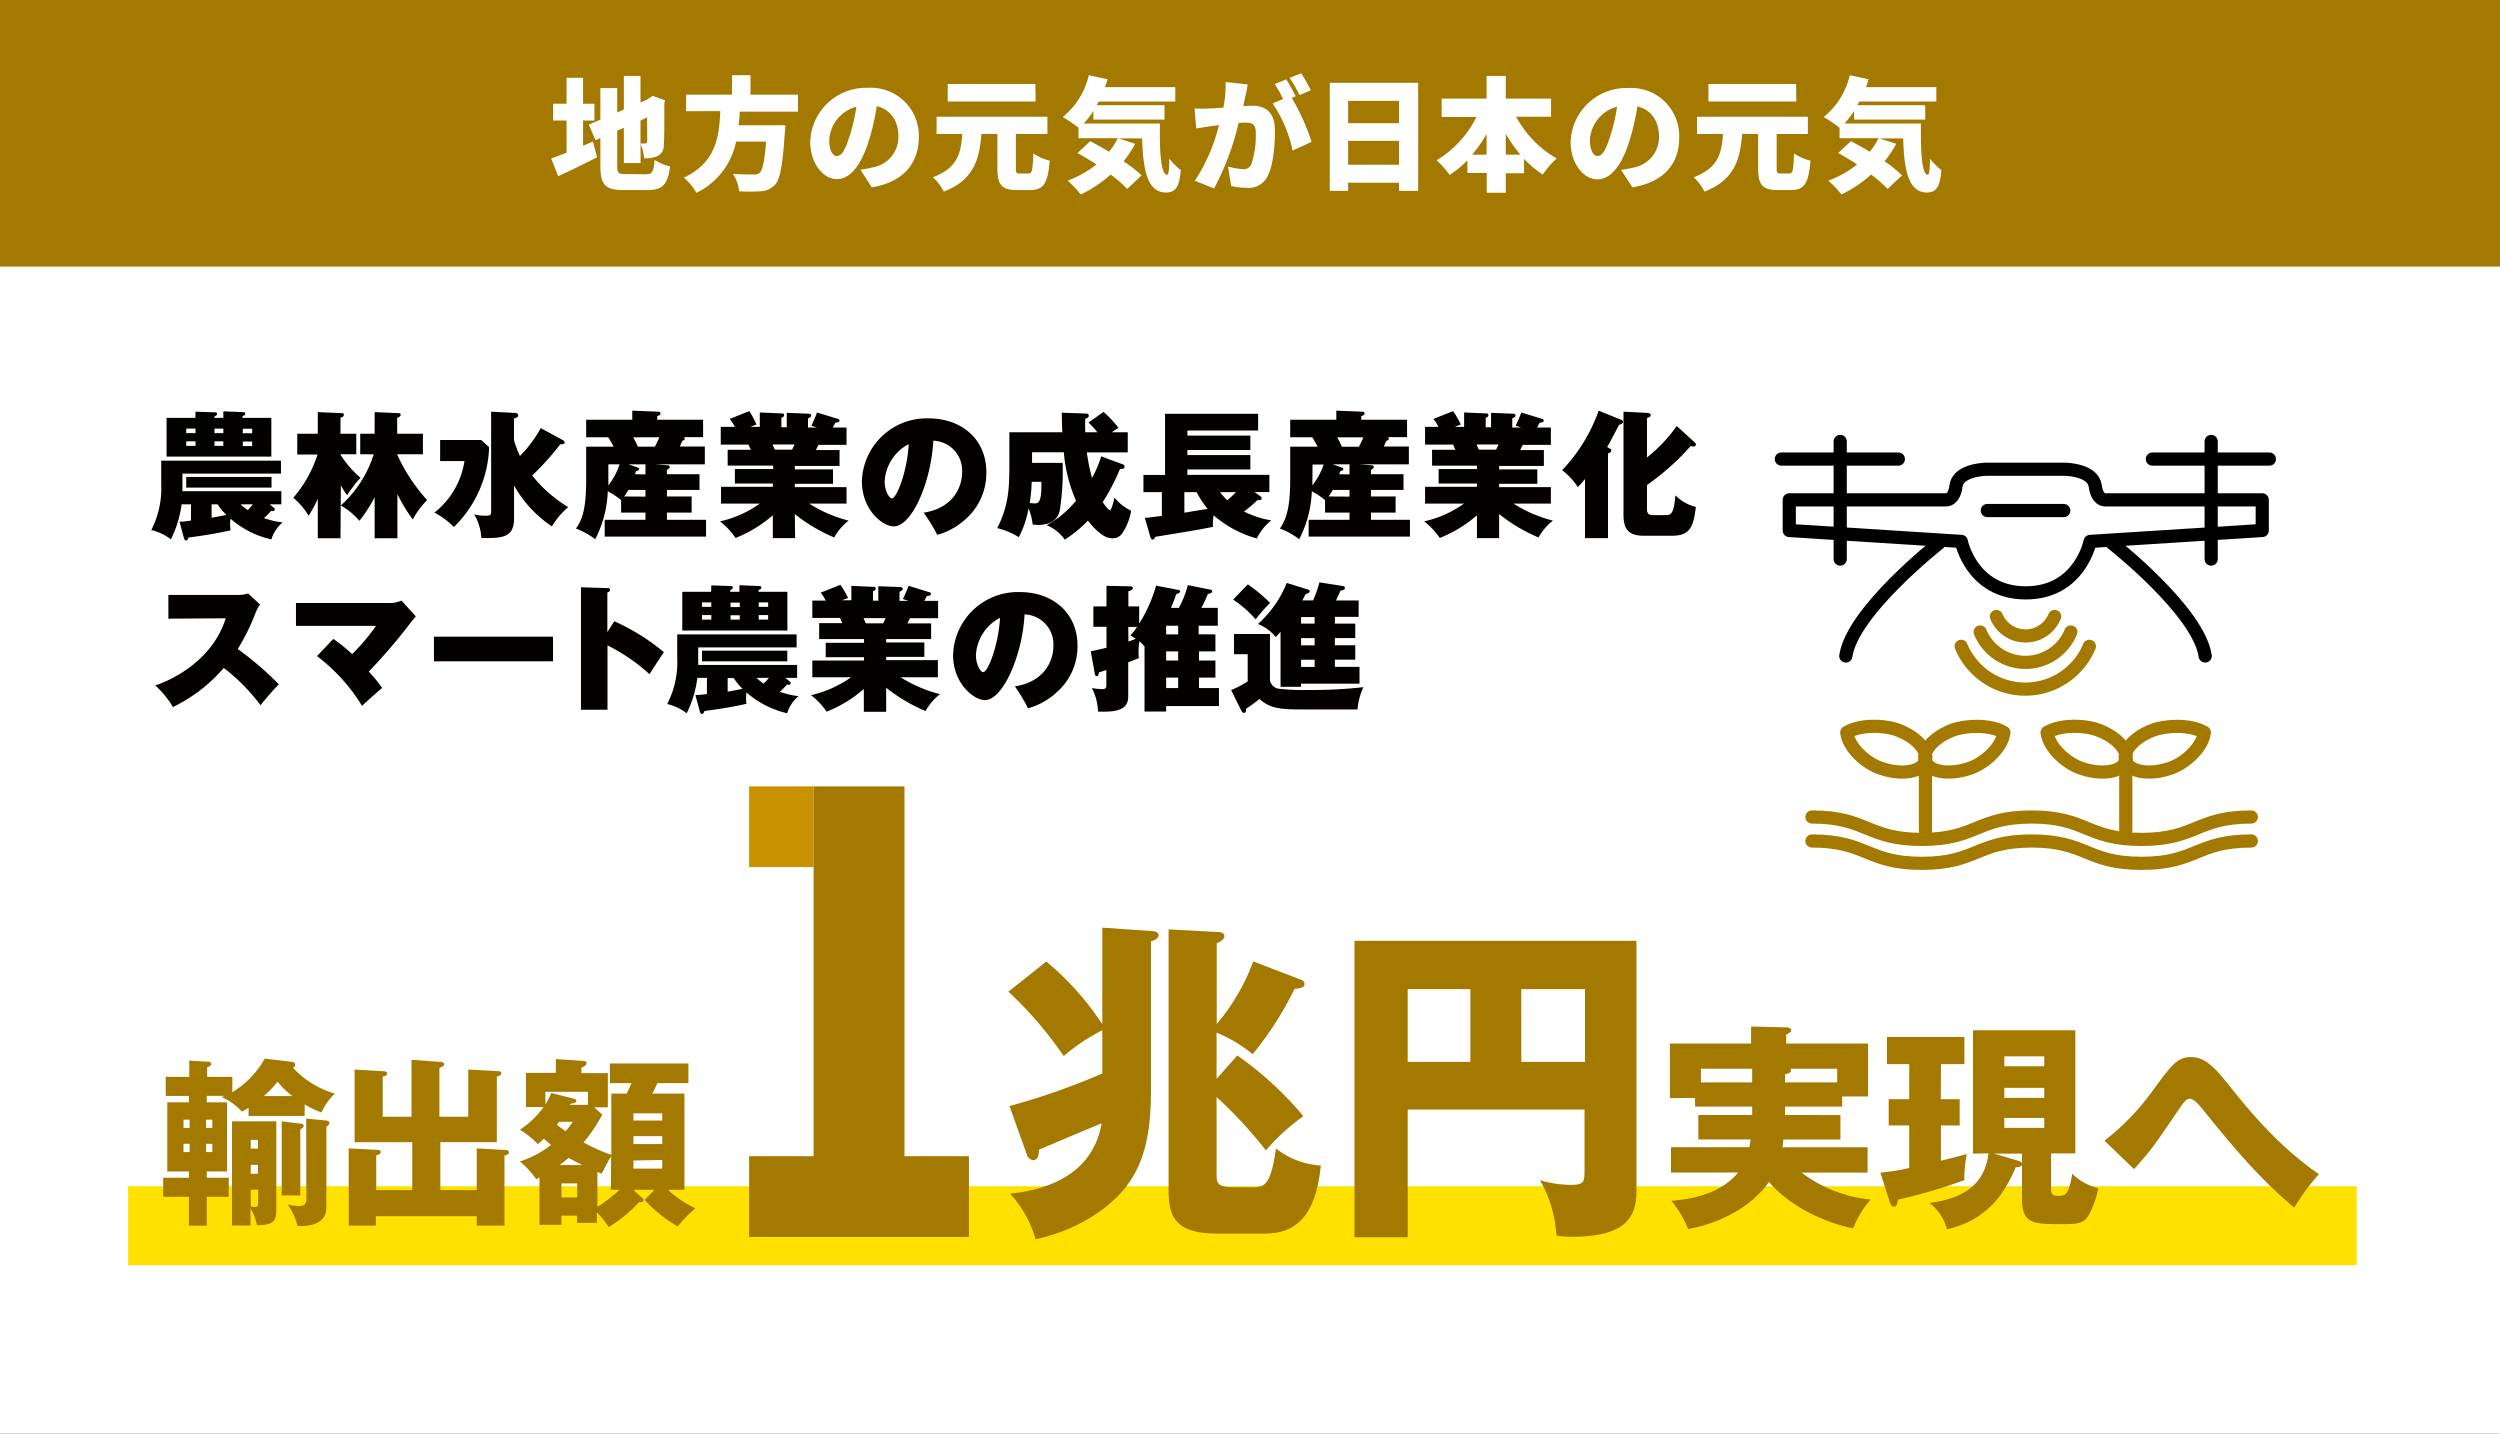 <svg xmlns="http://www.w3.org/2000/svg" viewBox="0 0 347 199"><rect x="0" y="0" width="347" height="199" fill="#333333" stroke="none"/><defs><style>.cls-1{fill:#fff;}.cls-2{fill:#a47900;}.cls-3{fill:#050000;}.cls-4{fill:#ffe100;}.cls-5{fill:#c79100;}.cls-6,.cls-7,.cls-8{fill:none;stroke-linecap:round;stroke-linejoin:round;stroke-width:1.83px;}.cls-6{stroke:#000;}.cls-7,.cls-8{stroke:#a47900;}.cls-8{fill-rule:evenodd;}</style></defs><g id="レイヤー_2" data-name="レイヤー 2"><g id="design"><rect class="cls-1" width="347" height="199" transform="translate(347 199) rotate(-180)"/><rect class="cls-2" width="347" height="37" transform="translate(347 37) rotate(-180)"/><path class="cls-1" d="M82.31,19.65l.56,2.18c-1.8.93-3.77,1.88-5.39,2.63L76.5,22c.59-.2,1.32-.49,2.14-.8V16.73H76.77V14.4h1.87V10.8h2.29v3.6h1.58v2.33H80.93v3.5Zm7.34,4.54c.89,0,1.06-.34,1.21-2A6.86,6.86,0,0,0,93,23.1c-.29,2.45-1,3.28-3.11,3.28H86.56c-2.53,0-3.23-.71-3.23-3.35V19.16l-.68.3-.92-2.17,1.6-.68V12.22h2.34v3.39l.92-.4V10.54H88.9v3.67l.85-.35h0l.39-.26.44-.29,1.72.61-.09.39c0,3.28,0,5-.08,5.77a1.64,1.64,0,0,1-.85,1.58,4.1,4.1,0,0,1-1.87.3,7.52,7.52,0,0,0-.5-2v2.67H86.59v-4.9l-.92.41V23c0,1,.12,1.16,1.13,1.16Zm-.75-7.46v3.19c.23,0,.5,0,.63,0s.26-.05.29-.31,0-1.15,0-3.33Z"/><path class="cls-1" d="M102.67,15.5c0,.63-.08,1.26-.17,1.89H109s0,.71-.07,1c-.29,4.52-.64,6.46-1.34,7.24a2.92,2.92,0,0,1-2,.92,25.58,25.58,0,0,1-3,0,5.21,5.21,0,0,0-.88-2.43c1.16.1,2.35.1,2.87.1a1.19,1.19,0,0,0,.85-.22c.41-.34.7-1.7.9-4.35h-4.16a10.15,10.15,0,0,1-5.51,7.12,7.55,7.55,0,0,0-1.75-2.11c4.52-2.12,4.9-5.74,5.07-9.23H95.23V13.14h6.37v-2.7h2.57v2.7h6.59V15.5Z"/><path class="cls-1" d="M121,26l-1.57-2.45a13.7,13.7,0,0,0,1.67-.31,4.29,4.29,0,0,0,3.6-4.28c0-2.19-1.07-3.76-3-4.22a33,33,0,0,1-1,4.44c-1,3.4-2.53,5.68-4.53,5.68s-3.71-2.28-3.71-5.19a7.75,7.75,0,0,1,8-7.48,6.66,6.66,0,0,1,7.07,6.85C127.51,22.66,125.41,25.28,121,26Zm-4.8-4.36c.68,0,1.19-1,1.8-3a24.15,24.15,0,0,0,.87-3.83,5.08,5.08,0,0,0-3.77,4.59C115.09,20.91,115.6,21.67,116.19,21.67Z"/><path class="cls-1" d="M142.74,24.09c.51,0,.6-.41.68-2.79a7.22,7.22,0,0,0,2.28,1c-.24,3.14-.85,4.08-2.72,4.08h-1.84c-2.16,0-2.7-.78-2.7-3.06V18.6h-2.21c-.31,3.48-1,6.34-5.23,8a6.72,6.72,0,0,0-1.52-2c3.5-1.3,3.9-3.42,4.08-6H130V16.2h15.38v2.4H141v4.72c0,.68.07.77.56.77Zm1-10H131.54V11.66h12.17Z"/><path class="cls-1" d="M161,17.15c-.07,3.93.13,7.11,1,7.11.22,0,.29-.89.3-2.23a9.86,9.86,0,0,0,1.59,1.58c-.17,2.13-.62,3.11-2.06,3.11-2.62,0-3.18-3.28-3.3-7.51h-3.28l2.31.75a15.28,15.28,0,0,1-1.61,2.43,18.68,18.68,0,0,1,2.5,1.95l-2,1.89a16.93,16.93,0,0,0-2.29-2A17.59,17.59,0,0,1,150,27a13.54,13.54,0,0,0-1.81-1.92,14.87,14.87,0,0,0,4-2.26c-.9-.58-1.81-1.12-2.64-1.58l1.77-1.64c.8.41,1.72.92,2.62,1.47a11.93,11.93,0,0,0,1.22-1.89H149.7V17.73a20.11,20.11,0,0,0-2.19-1.49,10.57,10.57,0,0,0,3.62-5.8l2.6.56a10.69,10.69,0,0,1-.36,1.09h9.76v2H152.49c-.09.17-.17.34-.28.51h9.42v2h-9.87V15.4a11.57,11.57,0,0,1-1.35,1.75Z"/><path class="cls-1" d="M172.86,13.35c-.1.45-.2.93-.3,1.37.46,0,.85-.05,1.15-.05,2,0,3.25.92,3.25,3.47,0,2-.22,4.78-1,6.27a2.9,2.9,0,0,1-3,1.65,10,10,0,0,1-2.07-.24l-.44-2.7a10.87,10.87,0,0,0,2.07.36,1.15,1.15,0,0,0,1.15-.65,12.51,12.51,0,0,0,.63-4.42c0-1.24-.51-1.39-1.56-1.39a7,7,0,0,0-.82.05,37.83,37.83,0,0,1-3.4,9.09l-2.68-1.07a24.74,24.74,0,0,0,3.35-7.73l-1.06.15c-.54.08-1.53.22-2.09.32l-.24-2.77a18.87,18.87,0,0,0,2,0c.5,0,1.19-.07,2-.12a16.62,16.62,0,0,0,.32-3.55l3.06.32C173.1,12.22,173,12.87,172.86,13.35Zm7,0-.57.24a29.78,29.78,0,0,1,2.76,6.1l-2.64,1.21a18.49,18.49,0,0,0-2.77-6.55l1.45-.61a16,16,0,0,0-1.16-2.07l1.6-.65C178.92,11.61,179.51,12.72,179.82,13.31Zm2.1-.83-1.59.68A19,19,0,0,0,179,10.81l1.6-.64A23.85,23.85,0,0,1,181.92,12.48Z"/><path class="cls-1" d="M196.84,11.49v15h-2.66V25.36h-7.06v1.13h-2.55v-15ZM187.12,14V17.1h7.06V14Zm7.06,8.87V19.55h-7.06v3.31Z"/><path class="cls-1" d="M210.44,16.2A14.76,14.76,0,0,0,216.07,22a11.2,11.2,0,0,0-1.93,2.24,14.46,14.46,0,0,1-2.6-2.19v2H209v2.7h-2.64V24h-2.68V22.24a14.16,14.16,0,0,1-2.47,2.05,13.49,13.49,0,0,0-1.8-2.05,14.62,14.62,0,0,0,5.52-6H200.1V13.69h6.24V10.54H209v3.15h6.29V16.2Zm-4.1,5.27V18.6a19.75,19.75,0,0,1-2,2.87Zm4.69,0A19.29,19.29,0,0,1,209,18.55v2.92Z"/><path class="cls-1" d="M226.58,26,225,23.58a13.7,13.7,0,0,0,1.67-.31,4.29,4.29,0,0,0,3.6-4.28c0-2.19-1.07-3.76-3-4.22a32.91,32.91,0,0,1-1,4.44c-1,3.4-2.53,5.68-4.54,5.68S218,22.61,218,19.7a7.75,7.75,0,0,1,8-7.48,6.66,6.66,0,0,1,7.07,6.85C233.1,22.66,231,25.28,226.58,26Zm-4.8-4.36c.68,0,1.19-1,1.8-3a24.15,24.15,0,0,0,.87-3.83,5.06,5.06,0,0,0-3.77,4.59C220.68,20.91,221.19,21.67,221.78,21.67Z"/><path class="cls-1" d="M248.33,24.09c.51,0,.59-.41.68-2.79a7.22,7.22,0,0,0,2.28,1c-.24,3.14-.85,4.08-2.72,4.08h-1.84c-2.16,0-2.7-.78-2.7-3.06V18.6h-2.21c-.31,3.48-1,6.34-5.24,8a6.52,6.52,0,0,0-1.51-2c3.5-1.3,3.89-3.42,4.08-6h-3.6V16.2h15.38v2.4H246.6v4.72c0,.68.06.77.56.77Zm1-10H237.13V11.66H249.3Z"/><path class="cls-1" d="M266.63,17.15c-.07,3.93.13,7.11.95,7.11.22,0,.29-.89.3-2.23a9.82,9.82,0,0,0,1.58,1.58c-.17,2.13-.61,3.11-2,3.11-2.62,0-3.18-3.28-3.3-7.51h-3.28l2.31.75a15.28,15.28,0,0,1-1.61,2.43A17.9,17.9,0,0,1,264,24.34l-2,1.89a16.93,16.93,0,0,0-2.29-2A17.59,17.59,0,0,1,255.59,27a13.08,13.08,0,0,0-1.82-1.92,14.56,14.56,0,0,0,4-2.26c-.9-.58-1.8-1.12-2.63-1.58l1.77-1.64c.8.41,1.71.92,2.62,1.47a11.93,11.93,0,0,0,1.22-1.89h-5.42V17.73a19.3,19.3,0,0,0-2.2-1.49,10.46,10.46,0,0,0,3.62-5.8l2.61.56c-.11.37-.23.73-.36,1.09h9.76v2H258.07q-.12.25-.27.51h9.42v2h-9.88V15.4A10.92,10.92,0,0,1,256,17.15Z"/><path class="cls-3" d="M38,70.46a.33.33,0,0,1,.15.26c0,.15-.19.27-.51.19-.3.32-.55.61-1,1a11.34,11.34,0,0,0,2.6.6,4.87,4.87,0,0,0-1.57,2.36A12.9,12.9,0,0,1,32,72,5.52,5.52,0,0,0,32,73.61c-1.27.28-2.87.61-5.83,1-.1.28-.21.41-.35.41s-.26-.21-.28-.3l-.63-2.32c.42,0,.72,0,1.6-.15V70H25.21a15.32,15.32,0,0,1-1.49,4.86A7.26,7.26,0,0,0,21,73.57a12.72,12.72,0,0,0,1.38-6.31V63.94H39v1.8H25.32v2.44H39.05V70H37.42ZM27.14,57.14l2.68.09c.19,0,.31.06.31.21s-.12.23-.36.38V58H31v-.91l2.68.11c.22,0,.36,0,.36.21s-.1.21-.38.36V58h4v5.38H23.12V58h4Zm0,2.35H25.85v.63h1.29Zm0,1.77H25.85v.63h1.29Zm10.55,6.42H25.85V66.2H37.69Zm-8.32,4.18c1.1-.19,1.69-.32,2.05-.4A8.45,8.45,0,0,1,30.2,70h-.83ZM31,59.49H29.77v.63H31Zm0,1.77H29.77v.63H31ZM33.39,70a7.09,7.09,0,0,0,1,.8c.36-.38.53-.57.72-.8Zm.31-9.86H35v-.63H33.7Zm0,1.77H35v-.63H33.7Z"/><path class="cls-3" d="M47.26,74.71H44.11V69.22a15.18,15.18,0,0,1-1.28,2.36,9.74,9.74,0,0,0-2.12-2.49,17.29,17.29,0,0,0,3.36-6H41.26V60.2h2.85v-3l3.21.14c.28,0,.4,0,.4.24s-.23.33-.46.4V60.2h2.19v2.85H47.26v.05a14.22,14.22,0,0,0,2.79,3.23,7.64,7.64,0,0,0-.87,1c-.82,1.1-.91,1.24-1,1.41a13.29,13.29,0,0,1-.87-1.37ZM50,63.05V60.2h2v-3l3.19.14c.17,0,.42,0,.42.23s-.29.36-.48.43V60.2H58.7v2.85H55.14v.05a23.76,23.76,0,0,0,4.15,6.31,11.42,11.42,0,0,0-2,2.7,24.76,24.76,0,0,1-2.13-3.52v6.12H52V69a19.1,19.1,0,0,1-2.11,3.29,9.93,9.93,0,0,0-2.58-2.13,16.06,16.06,0,0,0,4.56-7.1Z"/><path class="cls-3" d="M66.79,61.07l1.1,1A16.2,16.2,0,0,1,63,73.15a10.83,10.83,0,0,0-2.7-2A11.31,11.31,0,0,0,64.47,64H61.09V61.07Zm11.3,0c.1.06.29.17.29.34s-.25.29-.61.25A37.88,37.88,0,0,1,73.87,66a18.69,18.69,0,0,0,5,4.39,10.12,10.12,0,0,0-2.26,2.68,16.72,16.72,0,0,1-5.26-5.68V72c0,2.72-1.83,2.7-4.54,2.68a7.08,7.08,0,0,0-1-3.29,5.64,5.64,0,0,0,1.56.19c.78,0,.8-.13.8-.76V57.14l3.26.17c.16,0,.5.06.5.32s-.29.4-.59.44v3a13.66,13.66,0,0,0,.83,2.22,17.45,17.45,0,0,0,2.89-3.87Z"/><path class="cls-3" d="M97.09,65.82V68H92.57v.91H96v2.24H92.57v1H98v2.33H83.93V72.15h5.66v-1H86.21V69.41a11.33,11.33,0,0,0-1.85-1.22,15.72,15.72,0,0,1-1.74,6.65,11.08,11.08,0,0,0-2.68-1.48c1-1.33,1.42-3.17,1.42-6.7V62h3.8a10.9,10.9,0,0,0-.74-1.31H81.36V58.26h6.4V57l3.59.14c.06,0,.33,0,.33.24s-.21.29-.46.37v.51h6.37v2.41H94.76c.22,0,.3.08.3.21s-.25.3-.38.34c-.11.29-.19.48-.32.76h3.47v2.47H91l1.56.12c.17,0,.4.07.4.24s-.25.35-.4.4v.61Zm-12.65,1c0,.11,0,.23,0,.55A9.55,9.55,0,0,0,86,64.45H84.44Zm5.15,2.11V68H87.23c-.19.32-.3.49-.59.91Zm0-3.08V64.45H87.25l1.24.44c.09,0,.22.09.22.23s-.2.22-.41.28l-.17.42Zm-1.71-5.15A12.23,12.23,0,0,1,88.54,62H90.9c.09-.17.45-.91.63-1.31Z"/><path class="cls-3" d="M110.36,74.69h-3.09V71.52a18.08,18.08,0,0,1-5.17,3.15,9.93,9.93,0,0,0-2.17-2.3,15.15,15.15,0,0,0,5.53-2.47h-5.38V67.57h7.19v-.46H102v-2h5.32v-.48H101v-2.2h3.21c-.06-.13-.21-.47-.31-.72h-3.86V59.25H102a6,6,0,0,0-.71-1.1L104,57.06A13.24,13.24,0,0,1,105,58.92l-.85.33h1.31v-2l3,.13c.13,0,.38,0,.38.23s-.19.3-.38.38v1.31h.74v-2l3,.12c.19,0,.4.07.4.26s-.32.35-.45.38v1.28h1.23l-.76-.25c.23-.51.65-1.42.78-1.84l2.89.89c.09,0,.23.11.23.21,0,.28-.38.3-.57.32l-.36.67h1.91v2.41h-3.89c-.13.25-.34.66-.36.72h3.28v2.2h-6.21v.48h5.3v2h-5.3v.46h7.18V69.9h-5.18a18.6,18.6,0,0,0,5.47,2.36,7.77,7.77,0,0,0-2,2.34,23,23,0,0,1-5.47-3.25Zm-3.13-13a7.84,7.84,0,0,0,.32.72h2.39c.1-.21.14-.25.35-.72Z"/><path class="cls-3" d="M128.2,71.16c4.13-.65,5.34-3.57,5.34-5.61a4.14,4.14,0,0,0-4-4.38c-.28,5.66-2.94,11.89-5.49,11.89-1.59,0-4.42-2.34-4.42-6.25a9,9,0,0,1,9.27-8.74c4.54,0,8,2.87,8,7.45A8.47,8.47,0,0,1,134.09,72a9.65,9.65,0,0,1-4,2.24A22.84,22.84,0,0,0,128.2,71.16Zm-5.41-4.35c0,1.35.65,2.37,1,2.37.69,0,2.15-3.82,2.34-7.54A6.24,6.24,0,0,0,122.79,66.81Z"/><path class="cls-3" d="M155.89,64.47a.34.34,0,0,1,.2.34c0,.25-.32.29-.64.29a29.34,29.34,0,0,1-2.39,4.6c.11.17.77,1.12,1,1.12s.57-1.45.63-1.75A6.85,6.85,0,0,0,157,70.89a7.85,7.85,0,0,1-1.15,3,1.53,1.53,0,0,1-1.43.82c-.53,0-1.58-.11-3.42-2.45a16.9,16.9,0,0,1-3.21,2.64,5.7,5.7,0,0,0-2.51-2,14,14,0,0,0,4.07-3.4,21,21,0,0,1-1.69-6.73h-4.41v1.48h4.24a35,35,0,0,1-.38,6.52c-.12.57-.5,2.09-3,2.09a6.42,6.42,0,0,1-.78-.06,7.93,7.93,0,0,0-.57-2.24,13.54,13.54,0,0,1-1.35,4,10.23,10.23,0,0,0-3-1.26A14.14,14.14,0,0,0,140,67.66c.12-1.25.1-3,.1-4.46V60h7.35c-.06-1.56-.06-2.07-.08-2.72l3.31.12c.15,0,.44,0,.44.3s-.29.34-.48.42a16.64,16.64,0,0,0,0,1.88h1.67a10.4,10.4,0,0,0-1.23-1.35l2.09-1.48a15.36,15.36,0,0,1,2.07,2.2c-.55.36-.72.5-.91.63h2.2v2.79h-5.68a29.21,29.21,0,0,0,.72,3.55,15.13,15.13,0,0,0,1.28-3ZM143.2,66.88a24,24,0,0,1-.27,2.93,5.53,5.53,0,0,0,.68.06c.5,0,1-.1.93-3Z"/><path class="cls-3" d="M174.93,68.86a.38.38,0,0,1,.19.32c0,.21-.19.27-.57.23A21.82,21.82,0,0,1,172.67,71a13.42,13.42,0,0,0,3.78,1.23,7.25,7.25,0,0,0-2,2.51,15.49,15.49,0,0,1-6-3.21,7.23,7.23,0,0,0-.09,1.6c-1.9.38-2.45.47-8,1.38-.07.15-.17.38-.36.38s-.28-.19-.34-.38l-.76-2.64c.47,0,.82-.07,2.37-.27V68.31h-2.56V65.92h3V57.44h12.92v2.32h-9.82v.7h8.74v2h-8.74v.7h8.74v2h-8.74v.75h11.38v2.39h-2.06Zm-7.31,1.77a12.57,12.57,0,0,1-1.52-2.32h-1.71v2.85Zm1.73-2.32a8.05,8.05,0,0,0,1,1.12,14.23,14.23,0,0,0,1.2-1.12Z"/><path class="cls-3" d="M194.81,65.82V68h-4.52v.91h3.42v2.24h-3.42v1h5.41v2.33H181.64V72.15h5.67v-1h-3.39V69.41a10.74,10.74,0,0,0-1.84-1.22,15.58,15.58,0,0,1-1.75,6.65,10.7,10.7,0,0,0-2.68-1.48c.95-1.33,1.43-3.17,1.43-6.7V62h3.8a12.47,12.47,0,0,0-.74-1.31h-3.06V58.26h6.4V57l3.59.14c.06,0,.33,0,.33.24s-.21.29-.46.37v.51h6.36v2.41h-2.83c.23,0,.31.08.31.21s-.25.3-.38.34c-.12.29-.19.48-.33.76h3.48v2.47h-6.82l1.56.12c.17,0,.4.07.4.24s-.25.35-.4.4v.61Zm-12.65,1c0,.11,0,.23,0,.55a9.55,9.55,0,0,0,1.56-2.89h-1.54Zm5.15,2.11V68H185c-.19.32-.3.49-.59.91Zm0-3.08V64.45H185l1.23.44c.1,0,.23.09.23.23s-.21.22-.42.28a4.08,4.08,0,0,1-.17.42Zm-1.71-5.15a14.43,14.43,0,0,1,.66,1.31h2.36c.09-.17.45-.91.62-1.31Z"/><path class="cls-3" d="M208.08,74.69H205V71.52a18,18,0,0,1-5.16,3.15,9.93,9.93,0,0,0-2.17-2.3,15.25,15.25,0,0,0,5.53-2.47H197.8V67.57H205v-.46h-5.32v-2H205v-.48h-6.23v-2.2H202c-.05-.13-.21-.47-.3-.72H197.8V59.25h1.86a5.92,5.92,0,0,0-.7-1.1l2.74-1.09a13.24,13.24,0,0,1,1.06,1.86l-.85.33h1.31v-2l3,.13c.13,0,.38,0,.38.23s-.19.3-.38.38v1.31h.74v-2l3,.12c.19,0,.4.07.4.26s-.32.35-.46.38v1.28h1.24l-.76-.25c.23-.51.64-1.42.78-1.84l2.88.89c.1,0,.23.11.23.21,0,.28-.38.3-.57.32-.24.46-.26.51-.36.67h1.92v2.41h-3.89a6.59,6.59,0,0,0-.36.72h3.28v2.2h-6.21v.48h5.3v2h-5.3v.46h7.18V69.9h-5.19a18.74,18.74,0,0,0,5.48,2.36,7.6,7.6,0,0,0-2,2.34,22.85,22.85,0,0,1-5.47-3.25Zm-3.13-13a5.83,5.83,0,0,0,.32.72h2.39c.1-.21.13-.25.34-.72Z"/><path class="cls-3" d="M223.42,62.25c.15.07.23.13.23.28s-.12.31-.46.4V74.69H220V66.48a14.46,14.46,0,0,1-1,1.13,8.83,8.83,0,0,0-2.18-2.34A23.37,23.37,0,0,0,221.9,57L225,58.26c.17.07.28.17.28.32s-.26.33-.55.38c-.76,1.45-1.33,2.55-1.65,3.08Zm11.74-.91c.19.17.23.24.23.36s-.1.28-.35.28a.76.76,0,0,1-.36-.09,33.92,33.92,0,0,1-6.08,5.43v3.33c0,.85.48.85,1,.85h1.46c.8,0,1.28,0,1.48-2.75a6,6,0,0,0,2.85,1.61c-.34,2.6-.7,4-3.3,4h-4c-2.41,0-2.75-1.35-2.75-3V57.14l3.3.17c.17,0,.48.09.48.3s-.14.27-.52.42V63.5a21.11,21.11,0,0,0,4.13-4.37Z"/><path class="cls-3" d="M23.37,85.87V82.58H33a4.24,4.24,0,0,0,1.43-.21l1.67,1.54a5.11,5.11,0,0,0-.68,1.29A29.54,29.54,0,0,1,33,90.08a44.14,44.14,0,0,1,5.7,4.9c-.65.65-2,2.19-2.53,2.91a26.36,26.36,0,0,0-5.11-5.18A21.86,21.86,0,0,1,24,98.14a12.76,12.76,0,0,0-2.45-3c2.62-.87,8-3.62,9.78-9.32Z"/><path class="cls-3" d="M46.26,88.68a21.81,21.81,0,0,1,2.62,2.11,27.74,27.74,0,0,0,3.31-3.92H41.08V83.7h13.2a4,4,0,0,0,1.44-.34l2,2.2c-.16.17-.55.63-.88,1.07a75.34,75.34,0,0,1-5.66,6.59,18,18,0,0,1,1.86,2.26c-.43.36-2.14,1.88-2.79,2.49A25,25,0,0,0,44,91.07Z"/><path class="cls-3" d="M76.76,88.37v3.42H60.23V88.37Z"/><path class="cls-3" d="M85.27,86.23a29.93,29.93,0,0,1,6.88,4.29c-.51.74-1.56,2.36-2,3.06a25.25,25.25,0,0,0-5.83-4v8.93H80.64v-17l3.61.12c.24,0,.43,0,.43.23s-.23.32-.38.39v5.48Z"/><path class="cls-3" d="M109.6,94.57a.33.33,0,0,1,.15.26c0,.15-.19.27-.51.19-.31.33-.55.61-1,1a11.86,11.86,0,0,0,2.6.61A4.83,4.83,0,0,0,109.26,99a13,13,0,0,1-5.65-2.89,5.83,5.83,0,0,0,0,1.58c-1.28.28-2.87.61-5.83,1-.1.28-.21.41-.35.41s-.26-.2-.28-.3l-.63-2.32a14.49,14.49,0,0,0,1.6-.15V94.09H96.79A15.06,15.06,0,0,1,95.31,99a7.14,7.14,0,0,0-2.7-1.28A12.64,12.64,0,0,0,94,91.37V88.05h16.57v1.81H96.91v2.43h13.73v1.8H109ZM98.73,81.25l2.68.09c.19,0,.3.06.3.21s-.11.23-.36.38v.21h1.28v-.91l2.68.11c.22,0,.36,0,.36.21s-.1.21-.38.36v.23h4v5.38H94.7V82.14h4Zm0,2.36H97.44v.62h1.29Zm0,1.76H97.44V86h1.29Zm10.55,6.42H97.44V90.31h11.84ZM101,96c1.11-.19,1.7-.32,2.06-.4a8.45,8.45,0,0,1-1.22-1.48H101Zm1.68-12.36h-1.28v.62h1.28Zm0,1.76h-1.28V86h1.28ZM105,94.09a7.09,7.09,0,0,0,1,.8c.36-.38.53-.57.72-.8Zm.31-9.86h1.31v-.62h-1.31Zm0,1.77h1.31v-.63h-1.31Z"/><path class="cls-3" d="M123,98.8h-3.1V95.63a17.71,17.71,0,0,1-5.17,3.15,9.64,9.64,0,0,0-2.16-2.29A15.63,15.63,0,0,0,118.13,94h-5.38V91.68h7.18v-.46h-5.32v-2h5.32V88.7H113.7V86.49h3.21c-.06-.13-.21-.47-.3-.72h-3.86V83.36h1.86a6.49,6.49,0,0,0-.7-1.1l2.74-1.09A12.78,12.78,0,0,1,117.71,83l-.86.32h1.32v-2l3,.13c.13,0,.38,0,.38.23s-.19.3-.38.38v1.31h.74v-2l3,.11c.19,0,.4.08.4.27s-.32.34-.46.38v1.27h1.24l-.76-.25c.23-.51.64-1.42.78-1.84l2.88.89c.1,0,.23.12.23.21,0,.29-.38.3-.57.32-.25.46-.26.52-.36.67h1.92v2.41h-3.9c-.13.25-.34.67-.36.72h3.29V88.7H123v.47h5.3v2H123v.46h7.18V94H125a19,19,0,0,0,5.47,2.35,7.65,7.65,0,0,0-2,2.34A22.85,22.85,0,0,1,123,95.46Zm-3.14-13a7.89,7.89,0,0,0,.33.72h2.39c.1-.21.13-.24.34-.72Z"/><path class="cls-3" d="M140.87,95.27c4.12-.65,5.34-3.57,5.34-5.6a4.15,4.15,0,0,0-4-4.39c-.29,5.66-3,11.89-5.49,11.89-1.6,0-4.43-2.34-4.43-6.25a9,9,0,0,1,9.27-8.74c4.54,0,8,2.87,8,7.45a8.47,8.47,0,0,1-2.87,6.44,9.6,9.6,0,0,1-4,2.24A24,24,0,0,0,140.87,95.27Zm-5.41-4.35c0,1.35.64,2.37,1,2.37.68,0,2.15-3.81,2.34-7.54A6.22,6.22,0,0,0,135.46,90.92Z"/><path class="cls-3" d="M168.7,88.05v2.36h-2.28v1.27h2.28v2.37h-2.28V95.5h2.77V98h-7.33v.76h-3V89.72c-.21-.23-.47-.51-.7-.72a8.33,8.33,0,0,0-.13,1.42c0,.4,0,.69.05.92-.81.34-1.12.45-1.48.59v4.63c0,1.27-.43,2.4-4.2,2.2a7.45,7.45,0,0,0-.85-3.26,8.8,8.8,0,0,0,1.41.15c.2,0,.6,0,.6-.42V93l-1,.32c-.12.4-.14.53-.34.53s-.23-.15-.27-.38l-.55-3.07c1.12-.23,2-.44,2.18-.5V87h-1.82V84.17h1.82V81.31l3.25.07c.15,0,.4,0,.4.25s-.32.36-.61.44v2.1h1.5v2.38a19.8,19.8,0,0,0,2.34-5.26l3,.57c.15,0,.34.07.34.24s-.3.31-.53.35a20.42,20.42,0,0,1-.74,1.92h1.1a14.09,14.09,0,0,0,1.24-3.16l3,.61c.21,0,.38.08.38.28s-.31.29-.61.35a14.85,14.85,0,0,1-.89,1.92h2.28v2.48h-2.66v1.2Zm-12.07,1,1-.38c-.1-.08-.61-.42-.74-.49a6.67,6.67,0,0,0,.93-1.16h-1.22Zm6.9-1v-1.2h-1.67v1.2Zm-1.67,2.36v1.27h1.67V90.41Zm1.67,5.09V94.05h-1.67V95.5Z"/><path class="cls-3" d="M176.27,88v6.45a1.45,1.45,0,0,0,1.28,1.15,30.41,30.41,0,0,0,4,.17,64.59,64.59,0,0,0,7.69-.39,9.31,9.31,0,0,0-.82,3.09H180.3c-2.62,0-4.18-.21-5.47-1.46-.57.47-1.52,1.14-1.88,1.37,0,.28,0,.57-.32.57-.15,0-.25-.14-.33-.31l-1.42-2.85a15.68,15.68,0,0,0,2.3-1.21V90.8h-1.9V88Zm-3.07-6.89a22.11,22.11,0,0,1,3.09,2.58,19.7,19.7,0,0,0-2,2.28,15.88,15.88,0,0,0-3.13-2.75Zm12.08,5.45h2.83v2h-2.83v1h2.83v2h-2.83v1h3.42v2.33h-8.11v.44h-2.85V87.69a7.52,7.52,0,0,1-.67.72,6.16,6.16,0,0,0-2.47-1.8,15.17,15.17,0,0,0,4-5.7l2.93.91c.11,0,.26.11.26.27s-.34.34-.57.36l-.45.89h1.48a15.9,15.9,0,0,0,.89-2.51l3.25.51c.13,0,.29.1.29.23,0,.29-.33.36-.61.42-.15.3-.19.4-.63,1.35h3.14v2.28h-3.29Zm-2.81-.91h-1.88v.91h1.88Zm0,2.92h-1.88v1h1.88Zm0,3h-1.88v1h1.88Z"/><rect class="cls-4" x="17.78" y="164.65" width="309.33" height="10.96"/><path class="cls-2" d="M40.54,147.39c.06,0,.43.07.43.37s-.07.28-.3.45a12.84,12.84,0,0,0,5.8,3.58,8.5,8.5,0,0,0-1.85,2.62,12.83,12.83,0,0,1-2.33-1.12v1.6H34.5v-1.13a10.57,10.57,0,0,1-.93.53,7.84,7.84,0,0,0-2.8-2l.38-.18H28.7V153h2.82v9.6H28.7v.87h3.05v2.65H28.7v4H26.22v-4H22.65v-2.65h3.57v-.87h-3V153h3v-.88H23v-2.65h3.27v-2.25l2.68.15a.36.36,0,0,1,.37.31c0,.24-.2.32-.57.44v1.35h3.5v2.13a12.71,12.71,0,0,0,4.5-4.67Zm-15.07,9.17h.85v-1.15h-.85Zm.85,2.2h-.85v1.15h.85Zm2.28-2.2h.87v-1.15H28.6Zm.87,2.2H28.6v1.15h.87ZM38.35,168c0,1.3-.3,2.1-2.68,2.05a7.53,7.53,0,0,0-.9-2.32v2.37H32.2V155.64h6.15Zm-2.55-8.57v-1.22h-1v1.22Zm-1,2.25v1.23h1v-1.23Zm0,3.45v2.32a2.58,2.58,0,0,0,.55.08c.43,0,.48-.2.48-.48v-1.92Zm5.8-13a10.38,10.38,0,0,1-2.07-2,14.19,14.19,0,0,1-1.9,2Zm1.08,3.83c.22,0,.47.1.47.32s-.28.38-.47.45v9.2H39.1V155.64Zm.82-.7,2.8.27c.12,0,.42.08.42.33s-.17.35-.42.52v11.18c0,2.22-2,2.67-4,2.62a9.29,9.29,0,0,0-1.35-3,7,7,0,0,0,1.47.22c.42,0,1.1,0,1.1-.92Z"/><path class="cls-2" d="M66.17,165.19v-5.8l3.77.22c.35,0,.7,0,.7.33s-.32.35-.62.45v9.72H66.17v-1.3h-14v1.3H48.4V159.39l3.7.2c.4,0,.75,0,.75.32s-.43.4-.63.45v4.83h5v-6.65h-8V148.46l4,.23c.15,0,.5,0,.5.32s-.27.33-.6.43V155h4v-7.9l3.77.28c.43,0,.75.05.75.32s-.22.35-.65.53V155h4v-6.55l4.12.23c.2,0,.47,0,.47.3s-.32.35-.62.45v9.1H61.12v6.65Z"/><path class="cls-2" d="M83.6,154.71A21.67,21.67,0,0,1,81,158.56a22.38,22.38,0,0,0,3.85,1.73v-8.5h2.13c.32-.63.45-.93.67-1.45H84.65v-2.73h10.9v2.73h-4.3c-.28.6-.53,1.1-.7,1.45H95v13.35h-2.3a15,15,0,0,0,3.83,2.57,17.19,17.19,0,0,0-2.45,2.52,18.6,18.6,0,0,1-4.6-3.69l1.37-1.4H87.9l1,.92c.28.23.43.35.43.55s-.2.25-.4.25h-.23a19.69,19.69,0,0,1-4.22,3.47,10.88,10.88,0,0,0-1.63-2.05v1.45H80.1v-1H77.93V170H74.88v-6.57l-.45.25a11.7,11.7,0,0,0-2.28-2.47,13.88,13.88,0,0,0,4.35-2.3c-.5-.4-.8-.65-1-.85-.25.22-.4.37-.85.75a12.09,12.09,0,0,0-2.48-2,12.66,12.66,0,0,0,3.28-3.15H73v-4.75h4.15V147l3.8.25c.15,0,.45,0,.45.32s-.35.48-.7.63v.75h3.67v4.75H82.48Zm-2-1.35v-1.82H75.7v1.75a8.29,8.29,0,0,0,.8-1.58l3.13.78c.2,0,.37.17.37.35s-.3.3-.8.35a1.81,1.81,0,0,0-.1.17Zm-4,2.35c-.08.1-.2.28-.3.4.27.23.57.45,1.2.9a11.42,11.42,0,0,0,1-1.3Zm3.22,6c-.85-.43-1.37-.7-1.9-1-.42.38-.77.65-1.25,1Zm-.7,4.5v-1.95H77.93v1.95Zm4.7-5.68c-.25.3-1.1,2-1.32,2.38l-.58-.23v4.82A19.5,19.5,0,0,0,86,165.14H84.8Zm7.1-5v-1h-4v1Zm-4,2.17v1.1h4v-1.1Zm0,3.38v1.12h4V161Z"/><path class="cls-2" d="M140.12,153.52A95.82,95.82,0,0,0,153,149v-6a26.45,26.45,0,0,0-5.35,3.58,54.41,54.41,0,0,0-7.68-8.94l5.26-4.18a39.46,39.46,0,0,1,7.77,8.7v-13.4l6.75.46c.23,0,1.07.09,1.07.56s-.65.79-1.07.88v20.67c0,5.95-.89,9.82-3.17,13-1.53,2.19-5.63,6.1-12.84,7.68a15.82,15.82,0,0,0-3.54-6.33c5.49-.56,11.5-2.84,12.71-9.77-1.45.6-7.45,3.12-8.71,3.68,0,.88-.18,1.44-.88,1.44a1.14,1.14,0,0,1-.75-.65ZM180.61,136a.66.66,0,0,1,.46.56c0,.56-.65.6-1.39.7a45.87,45.87,0,0,1-5.82,9.07,18.68,18.68,0,0,0-5-3v6.42l2.88-3.25a47.4,47.4,0,0,1,9.17,8.42,29.75,29.75,0,0,0-5.21,4.75,59.65,59.65,0,0,0-6.84-7.4v10.52c0,1.39,0,2,2.46,2h2.52c1.67,0,2.56-.28,3.26-5.39a11,11,0,0,0,6.23,2.37c-.56,5.54-2.42,9.45-7.72,9.45h-6.75c-6.42,0-6.66-3.08-6.66-6.43V129l7,.37c.19,0,.75.14.75.56s-.51.75-1.07,1v11.21a28.9,28.9,0,0,0,5.07-8.7Z"/><path class="cls-2" d="M195.39,154v17.73H188V130.58h39.14v34.86c0,4.42-2.7,6.23-9.12,6.23a11.9,11.9,0,0,1-2-.18,16.9,16.9,0,0,0-2.28-7.68,15.46,15.46,0,0,0,4.37.65c1.82,0,1.82-.51,1.82-2.09V154Zm8.7-16.71h-8.7v10.1h8.7Zm7.07,10.1H220v-10.1h-8.85Z"/><path class="cls-2" d="M255.45,154.77v3.4h-7.93a5.4,5.4,0,0,1-.13,1.07h11.83v3.52h-9.16a18.89,18.89,0,0,0,9.58,3.74,13.23,13.23,0,0,0-2.42,4c-1.47-.27-7.56-1.77-11.69-6.43-1.81,2.57-5.49,5.45-11.21,6.52a15.29,15.29,0,0,0-2.33-3.92c3.15-.24,7-1.13,9.25-3.92h-9.31v-3.52h10.9c0-.24.09-.52.15-1.07h-7.25v-3.4h7.47v-1.16h-7.93v-1.2h-3.49v-7.56h11.27v-2.36l4.87.12c.39,0,.7.16.7.4s-.25.37-.7.61v1.23h11.36v7.35h-3.59v1.41h-7.93c0,.49,0,.85,0,1.16Zm-12.25-6.43h-7.11v1.9h7.11Zm4.56,1.9H255v-1.9H248.5a.32.32,0,0,1,.09.21c0,.37-.4.46-.83.56Z"/><path class="cls-2" d="M269.38,152.57H272v3.64h-2.6v4.9c1.59-.4,2.66-.67,3.58-.92a20,20,0,0,0-.33,3.62,81.21,81.21,0,0,1-9.25,2.72c0,.22,0,.95-.55.95-.28,0-.43-.31-.49-.46L261,162.76a30.75,30.75,0,0,0,4-.64v-5.91h-2.85v-3.64H265V147.7h-3.09v-3.77h10.75v3.77h-3.25Zm4.47,7.56V143h14.21v17.09h-3.37v5c0,.74.28.89,1.07.89s1.38,0,1.87-3.06a7.77,7.77,0,0,0,3.62,2,13.73,13.73,0,0,1-1.11,3.31c-.73,1.59-1.59,1.68-3.92,1.68-3.92,0-5.57,0-5.57-3.49v-4.81c-.06.34-.43.4-.86.4-1.16,2.6-3.24,7.2-9.55,8.61a6.78,6.78,0,0,0-2.42-3.65c2.42-.37,7.53-1.16,8.18-6.89Zm6.34,1c.18.06.4.12.46.4v-1.41h-3.89ZM283.74,148v-1.38H278.2V148Zm-5.54,3v1.38h5.54V151Zm0,4.17v1.38h5.54v-1.38Z"/><path class="cls-2" d="M292.1,158.32a33,33,0,0,0,6.83-7.13c2.48-3.37,3.31-4.47,5.17-4.47s3.19,1.28,5.18,3.79c2.63,3.28,6.77,8.46,12.59,12.47a29.82,29.82,0,0,0-3.43,4.65c-5.15-4.34-8.7-8.72-12.84-13.81-.24-.3-1.07-1.32-1.65-1.32s-1.07.83-1.5,1.44c-3.49,5.15-3.86,5.7-6.25,8.33Z"/><rect class="cls-5" x="103.98" y="109.15" width="8.95" height="11.2"/><polygon class="cls-2" points="125.54 160.48 125.54 109.15 112.93 109.15 112.93 160.48 103.98 160.48 103.98 171.69 134.49 171.69 134.49 160.48 125.54 160.48"/><path class="cls-6" d="M286.45,65.13c1.17,0,4.11.36,4.37,2.33s1.32,1.92,1.32,1.92H314v4.25l-23.89,1.52s-1.41,7.14-8.94,7.14-8.94-7.14-8.94-7.14l-23.88-1.52V69.38h21.82s1.07.05,1.32-1.92,3.21-2.33,4.38-2.33Z"/><line class="cls-6" x1="255.42" y1="61.27" x2="255.42" y2="77.6"/><line class="cls-6" x1="306.91" y1="61.27" x2="306.91" y2="77.6"/><path class="cls-7" d="M285.18,85.57a4.37,4.37,0,0,1-2.37,2.37,4.38,4.38,0,0,1-5.71-2.37"/><path class="cls-7" d="M287.43,87.72a6.8,6.8,0,0,1-12.58,0"/><path class="cls-7" d="M290,89.71a9.63,9.63,0,0,1-17.79,0"/><line class="cls-6" x1="275.84" y1="70.86" x2="286.45" y2="70.86"/><path class="cls-8" d="M267.36,105.9c-.78-1.41.81-3.44,3.56-4.52,1.78-.7,5.2-.89,7.22.28-.22,2.06-2.58,4.14-4.37,4.84-2.75,1.08-5.62.81-6.41-.6Z"/><path class="cls-8" d="M267.11,105.9c-.79,1.41-3.66,1.68-6.41.6-1.79-.7-4.15-2.78-4.37-4.84,2-1.17,5.44-1,7.22-.28,2.75,1.08,4.34,3.11,3.56,4.52Z"/><line class="cls-7" x1="267.25" y1="105.57" x2="267.25" y2="115.27"/><path class="cls-8" d="M295.18,105.9c-.79-1.41.8-3.44,3.55-4.52,1.79-.7,5.21-.89,7.23.28-.22,2.06-2.59,4.14-4.37,4.84-2.75,1.08-5.62.81-6.41-.6Z"/><path class="cls-8" d="M294.92,105.9c-.79,1.41-3.66,1.68-6.41.6-1.78-.7-4.15-2.78-4.37-4.84,2-1.17,5.44-1,7.22-.28,2.76,1.08,4.35,3.11,3.56,4.52Z"/><line class="cls-7" x1="295.06" y1="105.57" x2="295.06" y2="115.27"/><path class="cls-6" d="M269.11,75.42s-12,9.41-12.91,15.63"/><path class="cls-6" d="M293.18,75.42s12,9.41,12.9,15.63"/><line class="cls-6" x1="247.25" y1="63.72" x2="263.49" y2="63.72"/><line class="cls-6" x1="298.75" y1="63.72" x2="314.99" y2="63.72"/><path class="cls-7" d="M251.5,113.4c7.63,0,7.63,3.11,15.25,3.11s7.62-3.11,15.24-3.11,7.62,3.11,15.25,3.11,7.62-3.11,15.24-3.11"/><path class="cls-7" d="M251.5,116.73c7.63,0,7.63,3.1,15.25,3.1s7.62-3.1,15.24-3.1,7.62,3.1,15.25,3.1,7.62-3.1,15.24-3.1"/></g></g></svg>